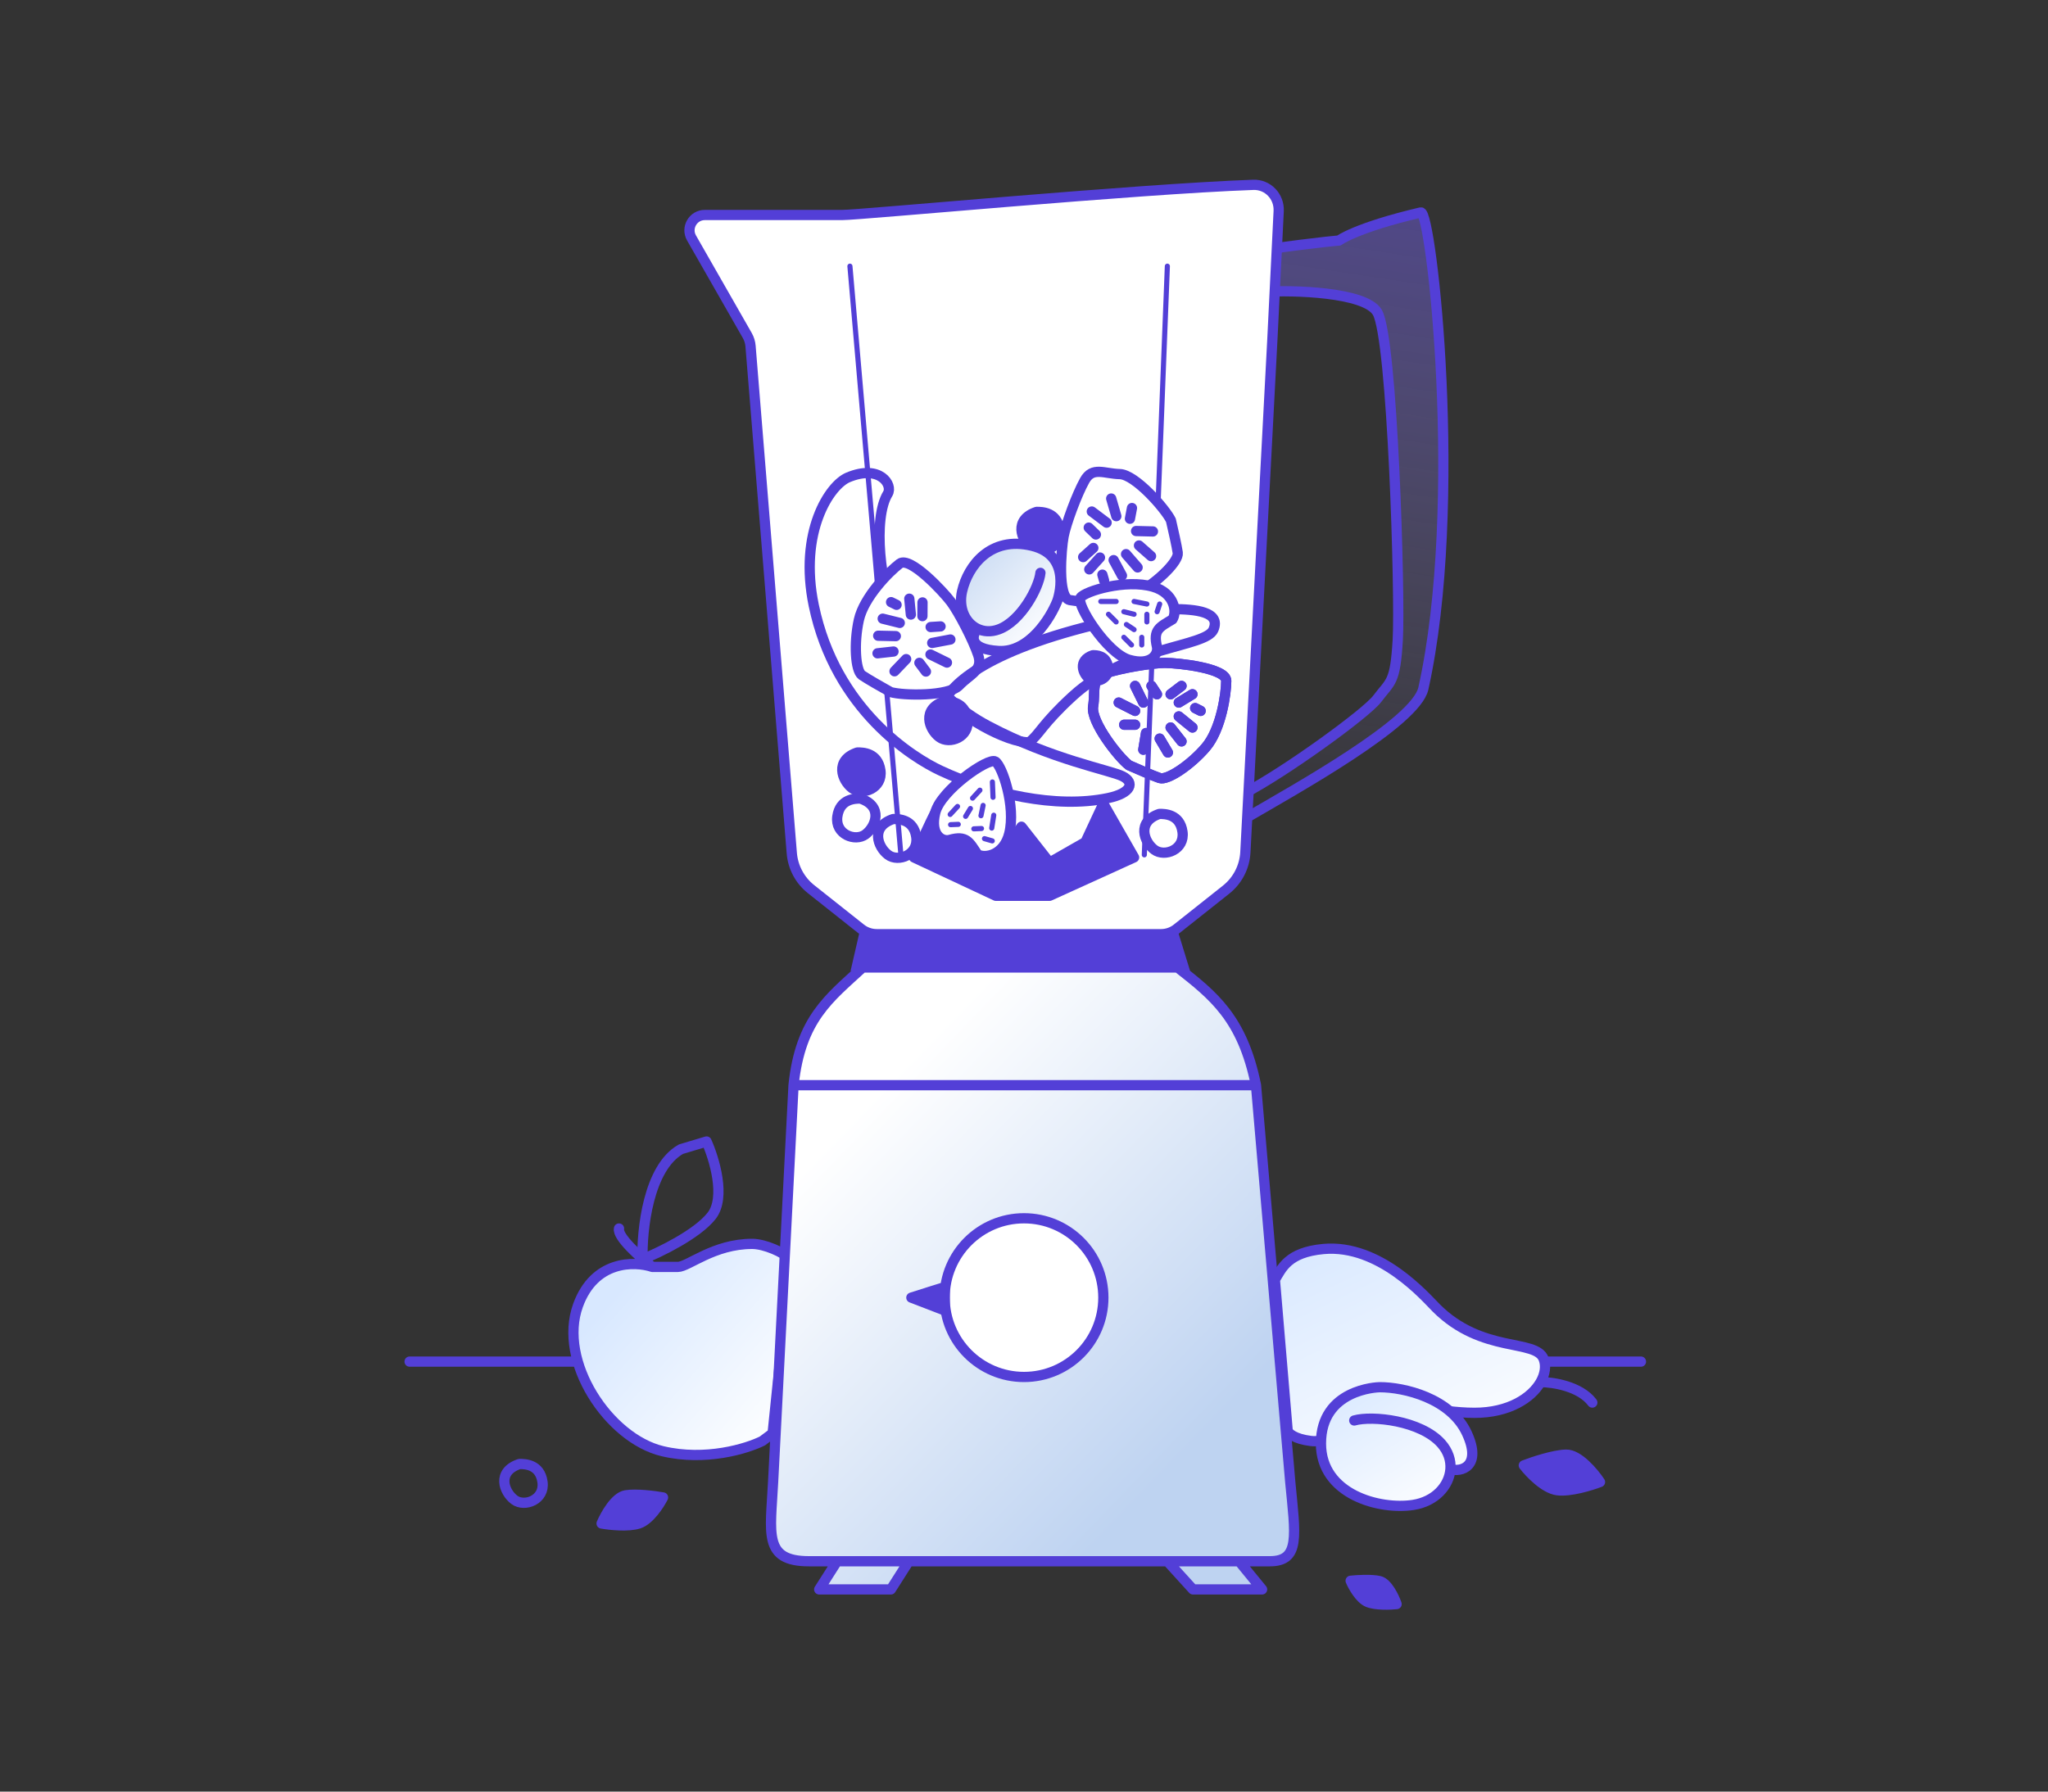 <svg width="400" height="350" viewBox="0 0 400 350" fill="none" xmlns="http://www.w3.org/2000/svg">
<rect x="0" y="0" width="400" height="350" fill="#333333" stroke="none"/>
<path d="M133 224.5C126.6 228.1 125.334 240.333 125.5 246C128.833 244.667 136.2 241.1 139 237.5C141.8 233.9 139.5 226.333 138 223L133 224.5Z" stroke="#533FD7" stroke-width="2" stroke-linecap="round" stroke-linejoin="round"/>
<path d="M166 171C164.8 169 168.166 167.833 170 167.5C172.5 167.5 177.2 168.3 176 171.5C174.5 175.5 167.5 173.5 166 171Z" stroke="#533FD7" stroke-width="2" stroke-linecap="round" stroke-linejoin="round"/>
<path d="M261.5 47C261.5 47 260 47 245 49L247 57C252.333 56.667 266.6 57 269 61C272 66 273.5 116.5 273 125C272.5 133.5 271.625 133 269 136.5C266.853 139.363 251 150.834 243 155V160C253.333 154 276.525 141.138 278 134.5C286 98.5 279.565 41.014 277.5 41.5C264.75 44.5 261.5 47 261.5 47Z" fill="url(#paint0_linear_3896_3382)" stroke="#533FD7" stroke-width="2" stroke-linecap="round" stroke-linejoin="round"/>
<path d="M159.5 47C192.251 51.366 229.5 50.5 242.5 46" stroke="#533FD7" stroke-width="2" stroke-linecap="round" stroke-linejoin="round"/>
<path d="M80 266H320.5" stroke="#533FD7" stroke-width="2" stroke-linecap="round" stroke-linejoin="round"/>
<path d="M258.5 244.001C251.5 244.637 250.333 247.834 249 250.001L251.5 279.501C251.667 280.001 252.8 281.101 256 281.501C260 282.001 267 278.501 271 276.001C275 273.501 280.434 276.001 288 276.001C294.667 276.001 299.112 273.111 300.889 270C301.778 268.445 302 266.834 301.5 265.501C300 261.501 289.5 264.5 280.5 255.5C278.5 253.5 269.5 243.001 258.5 244.001Z" fill="url(#paint1_linear_3896_3382)"/>
<path d="M300.889 270C301.778 268.445 302 266.834 301.5 265.501C300 261.501 289.5 264.5 280.5 255.5C278.5 253.5 269.5 243.001 258.5 244.001C251.5 244.637 250.333 247.834 249 250.001L251.5 279.501C251.667 280.001 252.8 281.101 256 281.501C260 282.001 267 278.501 271 276.001C275 273.501 280.434 276.001 288 276.001C294.667 276.001 299.112 273.111 300.889 270ZM300.889 270C303.259 270 308.6 270.8 311 274" stroke="#533FD7" stroke-width="2" stroke-linecap="round" stroke-linejoin="round"/>
<path d="M112.901 255C116.101 246.2 123.901 246.333 127.401 247.5H132.401C134.401 247.5 139.401 243 146.901 243C149.334 243 153.068 244.667 154.401 246L150.901 280L148.901 281.5C145.901 283 137.801 285.5 129.401 283.5C118.901 281 108.901 266 112.901 255Z" fill="url(#paint2_linear_3896_3382)"/>
<path d="M127.401 247.5C123.901 246.333 116.101 246.2 112.901 255C108.901 266 118.901 281 129.401 283.5C137.801 285.5 145.901 283 148.901 281.5L150.901 280L154.401 246C153.068 244.667 149.334 243 146.901 243C139.401 243 134.401 247.5 132.401 247.5C130.801 247.5 128.401 247.5 127.401 247.5ZM127.401 247.5C125.068 245.667 120.501 241.6 120.901 240" stroke="#533FD7" stroke-width="2" stroke-linecap="round" stroke-linejoin="round"/>
<path d="M252 289.5C253 300 253.999 305 248 305H242L246.5 310.5H233L228 305H177.5L174 310.5H160L163.5 305H158C149 305 150.499 299.5 151 289.5L154.99 212C156.341 199.021 162 195 168.5 189H230L230.097 189.076C237.052 194.541 242.659 198.946 245.309 212L252 289.5Z" fill="url(#paint3_linear_3896_3382)"/>
<path d="M245.309 212L252 289.5C253 300 253.999 305 248 305H242M245.309 212C219.5 212 176.5 212 154.99 212M245.309 212C242.647 198.886 237 194.5 230 189H168.5C162 195 156.341 199.021 154.99 212M154.99 212L151 289.5C150.499 299.5 149 305 158 305H163.5M163.5 305L160 310.5H174L177.5 305M163.5 305H177.5M177.5 305H228M242 305L246.5 310.5H233L228 305M242 305H228" stroke="#533FD7" stroke-width="2" stroke-linecap="round" stroke-linejoin="round"/>
<circle cx="200" cy="253.5" r="15.5" fill="white" stroke="#533FD7" stroke-width="2"/>
<path d="M145.948 65.534L135.065 46.488C133.922 44.488 135.363 42 137.667 42H164.5C168.187 42 221.891 36.923 244.776 36.109C247.632 36.008 249.882 38.391 249.742 41.246L248.5 66.5L243.237 166.494C243.086 169.359 241.713 172.021 239.465 173.804L229.865 181.417C228.981 182.118 227.89 182.5 226.761 182.5H171.242C170.113 182.5 169.019 182.118 168.135 181.417L158.401 173.698C156.232 171.977 154.873 169.433 154.648 166.673L146.59 67.609C146.531 66.879 146.312 66.17 145.948 65.534Z" fill="white" stroke="#533FD7" stroke-width="2" stroke-linecap="round" stroke-linejoin="round"/>
<path d="M166 52L176 167.5" stroke="#533FD7" stroke-linecap="round" stroke-linejoin="round"/>
<path d="M228 52L223.5 167" stroke="#533FD7" stroke-linecap="round" stroke-linejoin="round"/>
<path d="M163.543 159.5C164.043 156 167.043 156 168.043 156C172.543 157.5 171.083 161.47 169.043 163C167.043 164.5 163.043 163 163.543 159.5Z" stroke="#533FD7" stroke-width="2" stroke-linecap="round" stroke-linejoin="round"/>
<path d="M171.955 150.5C171.455 147 168.455 147 167.455 147C162.955 148.5 164.415 152.47 166.455 154C168.455 155.5 172.455 154 171.955 150.5Z" fill="#533FD7" stroke="#533FD7" stroke-width="2" stroke-linecap="round" stroke-linejoin="round"/>
<path d="M105.955 289.5C105.455 286 102.455 286 101.455 286C96.955 287.5 98.415 291.47 100.455 293C102.455 294.5 106.455 293 105.955 289.5Z" stroke="#533FD7" stroke-width="2" stroke-linecap="round" stroke-linejoin="round"/>
<path d="M178.955 163.5C178.455 160 175.455 160 174.455 160C169.955 161.5 171.415 165.47 173.455 167C175.455 168.5 179.455 167 178.955 163.5Z" stroke="#533FD7" stroke-width="2" stroke-linecap="round" stroke-linejoin="round"/>
<path d="M158.938 118.274C155.974 103.962 161.995 94.785 165.641 93.263C171.891 90.655 174.439 94.746 173.393 96.45C170.467 101.214 171.805 114.611 175.201 121.703C181.22 134.275 187.864 139.1 193.016 141.831C205.487 148.442 216.857 150.44 219.26 151.654C221.664 152.867 220.997 154.962 216.378 155.919C206.155 158.036 193.366 155.048 183.721 150.555C178.416 148.084 163.173 138.721 158.938 118.274Z" stroke="#533FD7" stroke-width="2" stroke-linecap="round" stroke-linejoin="round"/>
<path d="M230.955 162.5C230.455 159 227.455 159 226.455 159C221.955 160.5 223.415 164.47 225.455 166C227.455 167.5 231.455 166 230.955 162.5Z" stroke="#533FD7" stroke-width="2" stroke-linecap="round" stroke-linejoin="round"/>
<path d="M206.955 103.5C206.455 100 203.455 100 202.455 100C197.955 101.5 199.415 105.47 201.455 107C203.455 108.5 207.455 107 206.955 103.5Z" fill="#533FD7" stroke="#533FD7" stroke-width="2" stroke-linecap="round" stroke-linejoin="round"/>
<path d="M188.955 140.5C188.455 137 185.455 137 184.455 137C179.955 138.5 181.415 142.47 183.455 144C185.455 145.5 189.455 144 188.955 140.5Z" fill="#533FD7" stroke="#533FD7" stroke-width="2" stroke-linecap="round" stroke-linejoin="round"/>
<path d="M258 282C258 271.393 269 271 269.5 271C274.167 271 283.319 273.109 286.5 280C289.5 286.5 285.359 287.667 283.289 287C283.049 290.291 280.285 293.341 276 294C269.5 295 258 292 258 282Z" fill="url(#paint4_linear_3896_3382)"/>
<path d="M264.5 277.5C268 276.5 277.5 277.5 281.5 282C282.863 283.533 283.413 285.299 283.289 287M283.289 287C283.049 290.291 280.285 293.341 276 294C269.5 295 258 292 258 282C258 271.393 269 271 269.5 271C274.167 271 283.319 273.109 286.5 280C289.5 286.5 285.359 287.667 283.289 287Z" stroke="#533FD7" stroke-width="2" stroke-linecap="round" stroke-linejoin="round"/>
<path d="M201.527 106.617C209.587 108.555 206.634 117.054 206.49 117.417C205.144 120.807 200.972 127.505 195.049 127.172C189.127 126.839 189.809 124.132 190.89 122.821C188.568 121.697 187.15 118.81 187.907 115.507C189.055 110.496 193.466 104.679 201.527 106.617Z" fill="url(#paint5_linear_3896_3382)"/>
<path d="M203.21 111.91C202.927 114.741 199.461 121.355 195.038 122.963C193.531 123.511 192.09 123.401 190.89 122.821M190.89 122.821C188.568 121.697 187.15 118.81 187.907 115.507C189.055 110.496 193.466 104.679 201.527 106.617C209.587 108.555 206.634 117.054 206.49 117.417C205.144 120.807 200.972 127.505 195.049 127.172C189.127 126.839 189.809 124.132 190.89 122.821Z" stroke="#533FD7" stroke-width="2" stroke-linecap="round" stroke-linejoin="round"/>
<path d="M213.5 138C213 141 218.5 148 220.5 149.5C222 150.167 225.3 151.6 226.5 152C228 152.5 232.5 149.5 235.5 146C238.5 142.5 239.5 135.5 239.5 133C239.5 130.5 230 129.5 227.5 129.5C225 129.5 219 130.5 216 131.5C213 132.5 214 135 213.5 138Z" stroke="#533FD7" stroke-width="2" stroke-linecap="round" stroke-linejoin="round"/>
<path d="M226.5 144.292L228.1 147M228.633 142.125L230.767 144.833M230.233 139.958L232.9 142.125M233.433 138.333L234.5 138.875M228.633 135.625L230.767 134M225.967 135.625L224.9 134M223.3 137.25L221.7 134M221.7 138.875L218.5 137.25M221.7 141.583H219.567M223.833 143.208L223.3 146.458M230.233 137.25L232.9 135.625" stroke="#533FD7" stroke-width="2" stroke-linecap="round" stroke-linejoin="round"/>
<path d="M213.5 138C213 141 218.5 148 220.5 149.5C222 150.167 225.3 151.6 226.5 152C228 152.5 232.5 149.5 235.5 146C238.5 142.5 239.5 135.5 239.5 133C239.5 130.5 230 129.5 227.5 129.5C225 129.5 219 130.5 216 131.5C213 132.5 214 135 213.5 138Z" stroke="#533FD7" stroke-width="2" stroke-linecap="round" stroke-linejoin="round"/>
<path d="M226.5 144.292L228.1 147M228.633 142.125L230.767 144.833M230.233 139.958L232.9 142.125M233.433 138.333L234.5 138.875M228.633 135.625L230.767 134M225.967 135.625L224.9 134M223.3 137.25L221.7 134M221.7 138.875L218.5 137.25M221.7 141.583H219.567M223.833 143.208L223.3 146.458M230.233 137.25L232.9 135.625" stroke="#533FD7" stroke-width="2" stroke-linecap="round" stroke-linejoin="round"/>
<path d="M187.359 133.889C185.262 136.091 176.362 135.902 173.961 135.206C172.526 134.407 169.397 132.631 168.356 131.912C167.055 131.014 166.749 125.614 167.743 121.113C168.737 116.612 173.731 111.606 175.729 110.103C177.727 108.601 184.236 115.592 185.738 117.59C187.241 119.589 190.048 124.985 191.052 127.984C192.055 130.983 189.456 131.686 187.359 133.889Z" fill="white" stroke="#533FD7" stroke-width="2" stroke-linecap="round" stroke-linejoin="round"/>
<path d="M174.517 127.28L171.391 127.629M174.967 124.272L171.52 124.195M175.737 121.691L172.402 120.862M175.112 118.157L174.038 117.63M180.162 120.366L180.178 117.684M181.765 122.497L183.704 122.373M182.068 125.605L185.628 124.931M181.731 127.861L184.953 129.442M179.567 129.488L180.849 131.193M176.986 128.76L174.709 131.139M177.901 120.064L177.598 116.956" stroke="#533FD7" stroke-width="2" stroke-linecap="round" stroke-linejoin="round"/>
<path d="M218.699 92.616C221.74 92.684 227.592 99.393 228.693 101.638C229.068 103.236 229.861 106.746 230.03 107.999C230.241 109.566 226.455 113.428 222.457 115.722C218.459 118.017 211.395 117.694 208.939 117.228C206.483 116.762 207.272 107.242 207.738 104.786C208.204 102.33 210.305 96.622 211.847 93.861C213.389 91.1 215.659 92.548 218.699 92.616Z" fill="white" stroke="#533FD7" stroke-width="2" stroke-linecap="round" stroke-linejoin="round"/>
<path d="M222.456 106.562L224.819 108.639M219.93 108.254L222.193 110.855M217.503 109.422L219.134 112.445M215.31 112.262L215.643 113.411M213.544 107.042L211.55 108.834M214.041 104.422L212.644 103.071M216.135 102.105L213.24 99.927M218.03 100.836L217.03 97.389M220.691 101.341L221.088 99.245M221.889 103.74L225.182 103.822M214.842 108.917L212.748 111.233" stroke="#533FD7" stroke-width="2" stroke-linecap="round" stroke-linejoin="round"/>
<path d="M122.214 292.117C120.157 292.456 118.214 295.931 117.5 297.626C119.071 297.908 122.729 298.304 124.786 297.626C126.843 296.947 128.786 293.953 129.5 292.54C127.929 292.258 124.271 291.778 122.214 292.117Z" fill="#533FD7" stroke="#533FD7" stroke-width="2" stroke-linecap="round" stroke-linejoin="round"/>
<path d="M269.433 308.875C270.999 309.246 272.31 312.026 272.77 313.37C271.545 313.504 268.707 313.613 267.158 312.981C265.61 312.349 264.274 309.939 263.799 308.813C265.024 308.679 267.867 308.504 269.433 308.875Z" fill="#533FD7" stroke="#533FD7" stroke-width="2" stroke-linecap="round" stroke-linejoin="round"/>
<path d="M305.872 284.175C308.305 284.114 311.306 287.711 312.502 289.518C310.765 290.192 306.663 291.457 304.155 291.125C301.647 290.793 298.753 287.752 297.62 286.273C299.357 285.599 303.44 284.236 305.872 284.175Z" fill="#533FD7" stroke="#533FD7" stroke-width="2" stroke-linecap="round" stroke-linejoin="round"/>
<path d="M178.5 167.5C179.5 165.5 181 162 183.5 157L186.5 164.5L194.5 168.5L199.5 161.5L205 168.5L212 164.5L215.5 157L221.5 167.5L205 175H194.5L178.5 167.5Z" fill="#533FD7" stroke="#533FD7" stroke-width="2" stroke-linecap="round" stroke-linejoin="round"/>
<path d="M237 123C238.5 119.5 233.5 119 229 119C198.5 124 188 131.5 185 136C186.5 139.5 196.855 145.209 201 145C203 143.5 203.5 141.5 209.5 136C220.265 126.132 235.5 126.5 237 123Z" stroke="#533FD7" stroke-width="2" stroke-linecap="round" stroke-linejoin="round"/>
<path d="M216.418 130.309C216.088 128 214.109 128 213.449 128C210.481 128.99 211.444 131.609 212.79 132.618C214.109 133.607 216.748 132.618 216.418 130.309Z" fill="#533FD7" stroke="#533FD7" stroke-width="2" stroke-linecap="round" stroke-linejoin="round"/>
<path d="M178 253.5C180.714 252.667 184.157 251.5 184.5 251.5V256L178 253.5Z" fill="#533FD7" stroke="#533FD7" stroke-width="2" stroke-linecap="round" stroke-linejoin="round"/>
<path d="M225.18 114.624C229.407 115.848 229.944 119.538 229 121C226.5 122.5 225.18 123 225.961 126.302C226.307 127.762 224.848 130.144 220.526 128.892C216.204 127.64 210.127 118.071 211.024 116.769C211.922 115.467 219.898 113.093 225.18 114.624Z" fill="white" stroke="#533FD7" stroke-width="2" stroke-linecap="round" stroke-linejoin="round"/>
<path d="M215 117.5H218M216.5 120L218 121.5M219.5 119.5L221.5 120M221.5 117.5L224 118M220 122L221.5 123M219.5 124.5L221 126M224 120V121.5M226.5 118L226 119.5M223 124.5V126" stroke="#533FD7" stroke-linecap="round" stroke-linejoin="round"/>
<path d="M197.12 162.816C196.07 167.089 192.405 167.777 190.906 166.894C189.304 164.458 188.75 163.16 185.483 164.076C184.039 164.481 181.599 163.122 182.672 158.752C183.746 154.382 193.057 147.916 194.394 148.76C195.732 149.603 198.432 157.474 197.12 162.816Z" fill="white" stroke="#533FD7" stroke-width="2" stroke-linecap="round" stroke-linejoin="round"/>
<path d="M193.827 152.762L193.95 155.76M191.391 154.364L189.954 155.924M192.014 157.341L191.596 159.359M194.094 159.257L193.698 161.775M189.536 157.943L188.599 159.483M187.018 157.546L185.581 159.107M191.699 161.857L190.2 161.919M193.8 164.273L192.281 163.835M187.162 161.043L185.663 161.105" stroke="#533FD7" stroke-linecap="round" stroke-linejoin="round"/>
<path d="M168.5 182.5L167 189H231.5L229.5 182.5H168.5Z" fill="#533FD7" stroke="#533FD7" stroke-width="1.4"/>
<defs>
<linearGradient id="paint0_linear_3896_3382" x1="281.5" y1="-14.5" x2="254.5" y2="163" gradientUnits="userSpaceOnUse">
<stop stop-color="#533FD7" stop-opacity="0.69"/>
<stop offset="1" stop-color="#AFA3FF" stop-opacity="0"/>
</linearGradient>
<linearGradient id="paint1_linear_3896_3382" x1="306.407" y1="280.726" x2="281.496" y2="228.73" gradientUnits="userSpaceOnUse">
<stop stop-color="white"/>
<stop offset="1" stop-color="#D8E8FF"/>
</linearGradient>
<linearGradient id="paint2_linear_3896_3382" x1="151.261" y1="283.277" x2="118.671" y2="254.545" gradientUnits="userSpaceOnUse">
<stop stop-color="white"/>
<stop offset="1" stop-color="#D8E8FF"/>
</linearGradient>
<linearGradient id="paint3_linear_3896_3382" x1="195" y1="189" x2="261.299" y2="252.846" gradientUnits="userSpaceOnUse">
<stop stop-color="white"/>
<stop offset="1" stop-color="#BED3F1"/>
</linearGradient>
<linearGradient id="paint4_linear_3896_3382" x1="285.197" y1="293.695" x2="267.242" y2="265.828" gradientUnits="userSpaceOnUse">
<stop stop-color="white"/>
<stop offset="1" stop-color="#D8E8FF"/>
</linearGradient>
<linearGradient id="paint5_linear_3896_3382" x1="201.835" y1="127.185" x2="182.516" y2="107.777" gradientUnits="userSpaceOnUse">
<stop stop-color="white"/>
<stop offset="1" stop-color="#BED3F1"/>
</linearGradient>
</defs>
</svg>
